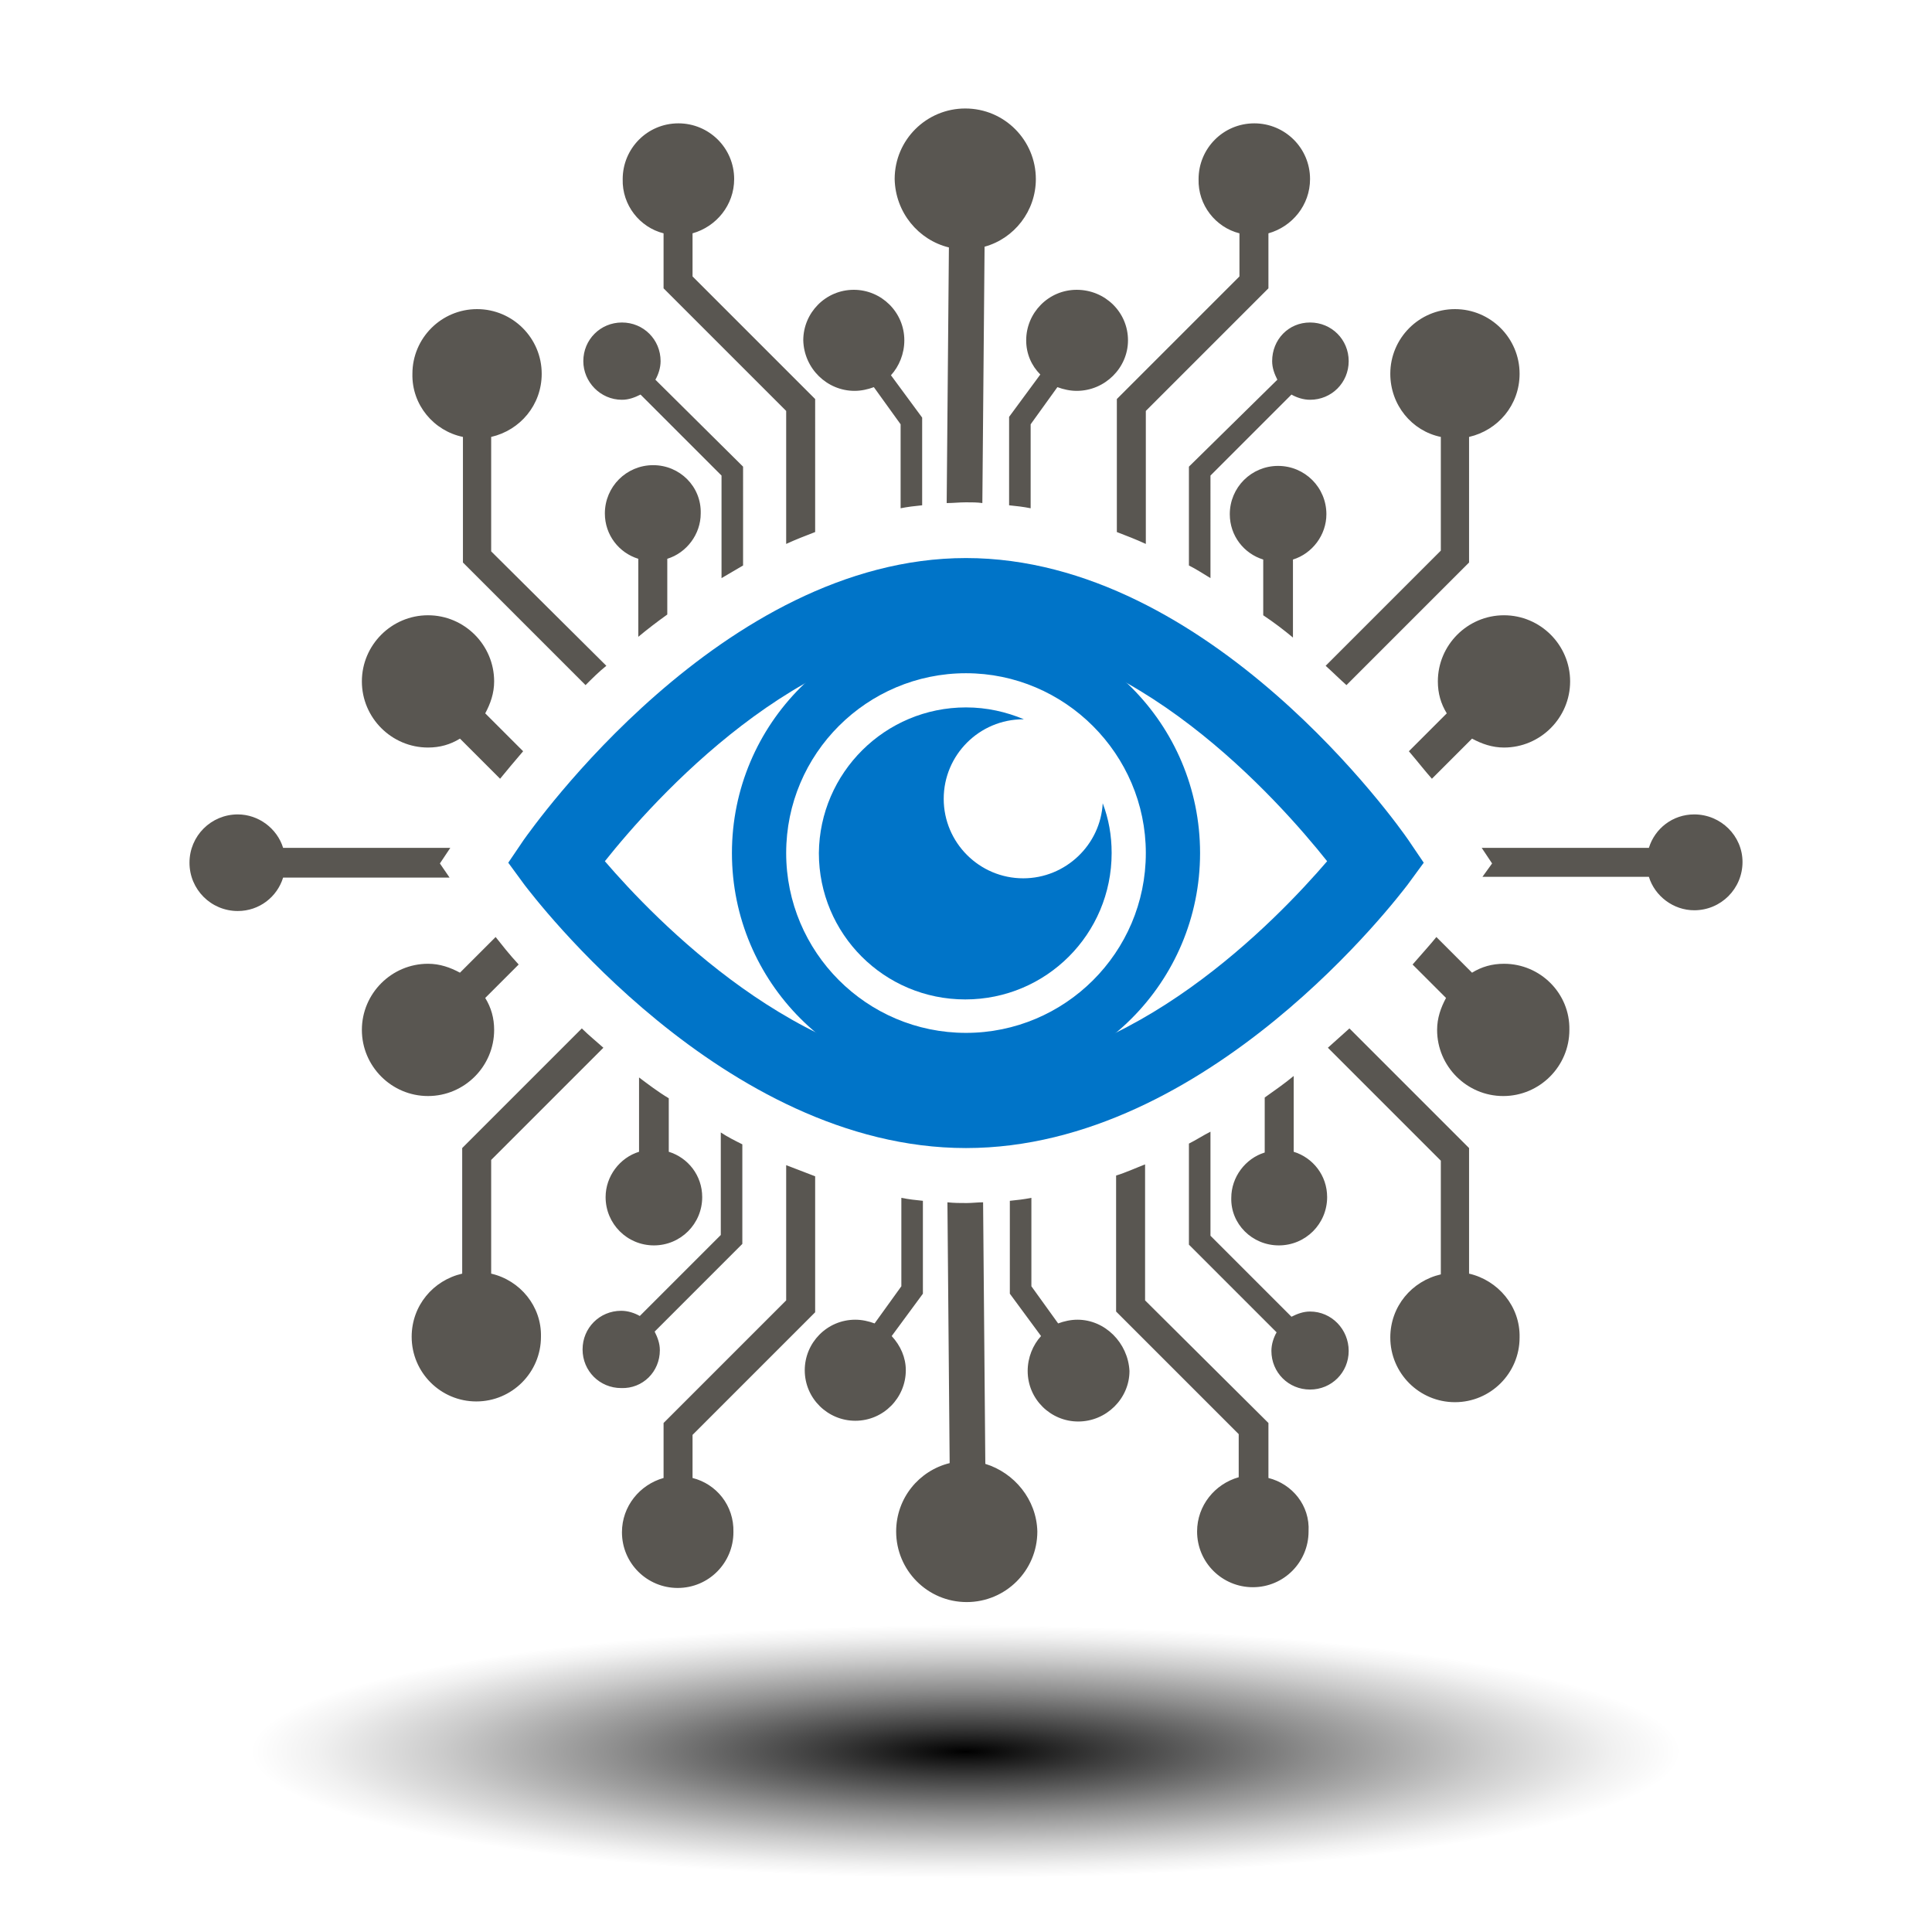 <?xml version="1.0" encoding="UTF-8"?> <!-- Generator: Adobe Illustrator 18.1.0, SVG Export Plug-In . SVG Version: 6.00 Build 0) --> <svg xmlns="http://www.w3.org/2000/svg" xmlns:xlink="http://www.w3.org/1999/xlink" x="0px" y="0px" viewBox="0 0 260 260" xml:space="preserve"> <g id="_x2014_ÎÓÈ_x5F_1"> <rect fill="#FFFFFF" width="260" height="260"></rect> </g> <g id="_x2014_ÎÓÈ_x5F_2"> <defs> <filter id="Adobe_OpacityMaskFilter" x="33.7" y="218.7" width="192.7" height="34"> <feFlood style="flood-color:white;flood-opacity:1" result="back"></feFlood> <feBlend in="SourceGraphic" in2="back" mode="normal"></feBlend> </filter> </defs> <mask maskUnits="userSpaceOnUse" x="33.7" y="218.7" width="192.7" height="34" id="SVGID_1_"> <g filter="url(#Adobe_OpacityMaskFilter)"> <defs> <filter id="Adobe_OpacityMaskFilter_1_" x="33.7" y="218.7" width="192.7" height="34"> <feFlood style="flood-color:white;flood-opacity:1" result="back"></feFlood> <feBlend in="SourceGraphic" in2="back" mode="normal"></feBlend> </filter> </defs> <mask maskUnits="userSpaceOnUse" x="33.7" y="218.7" width="192.7" height="34" id="SVGID_1_"> <g filter="url(#Adobe_OpacityMaskFilter_1_)"> </g> </mask> <radialGradient id="SVGID_2_" cx="130.549" cy="3043.312" r="389.536" gradientTransform="matrix(0.247 0 0 4.369733e-02 97.709 102.726)" gradientUnits="userSpaceOnUse"> <stop offset="0" style="stop-color:#666666"></stop> <stop offset="0.226" style="stop-color:#8F8F8F"></stop> <stop offset="0.59" style="stop-color:#CBCBCB"></stop> <stop offset="0.859" style="stop-color:#F1F1F1"></stop> <stop offset="1" style="stop-color:#FFFFFF"></stop> </radialGradient> <ellipse mask="url(#SVGID_1_)" fill="url(#SVGID_2_)" cx="130" cy="235.7" rx="96.3" ry="17"></ellipse> </g> </mask> <radialGradient id="SVGID_3_" cx="130.549" cy="3043.312" r="389.536" gradientTransform="matrix(0.247 0 0 4.369733e-02 97.709 102.726)" gradientUnits="userSpaceOnUse"> <stop offset="0" style="stop-color:#000000"></stop> <stop offset="0.194" style="stop-color:#3B3B3B"></stop> <stop offset="0.489" style="stop-color:#8E8E8E"></stop> <stop offset="0.731" style="stop-color:#CBCBCB"></stop> <stop offset="0.907" style="stop-color:#F1F1F1"></stop> <stop offset="1" style="stop-color:#FFFFFF"></stop> </radialGradient> <ellipse fill="url(#SVGID_3_)" cx="130" cy="235.7" rx="96.3" ry="17"></ellipse> <g> <g> <path fill-rule="evenodd" clip-rule="evenodd" fill="#0074C8" d="M130,95.2c2.8,0,5.4,0.6,7.8,1.6c0,0,0,0-0.1,0 c-5.9,0-10.7,4.8-10.7,10.7c0,5.9,4.8,10.7,10.7,10.7c5.7,0,10.4-4.5,10.7-10.1c0.8,2.1,1.2,4.3,1.2,6.7 c0,10.9-8.8,19.7-19.7,19.7c-10.9,0-19.7-8.8-19.7-19.7C110.3,104,119.1,95.2,130,95.2z"></path> <path fill="#0074C8" d="M130,154.5c-32.7,0-58.3-34-59.4-35.4l-2.2-3l2.1-3.1c1.1-1.5,26.6-37.9,59.5-37.9s58.4,36.3,59.5,37.9 l2.1,3.1l-2.2,3C188.3,120.5,162.7,154.5,130,154.5z M81.4,115.9c6.7,7.8,26.3,28.2,48.6,28.2c22.4,0,41.9-20.4,48.6-28.2 c-6.6-8.3-26.2-30.3-48.6-30.3C107.7,85.6,88,107.6,81.4,115.9z"></path> <path fill="#0074C8" d="M130,146.3c-17.4,0-31.5-14.1-31.5-31.5s14.1-31.5,31.5-31.5c17.4,0,31.5,14.1,31.5,31.5 S147.4,146.3,130,146.3z M130,90.6c-13.3,0-24.2,10.8-24.2,24.2c0,13.3,10.8,24.2,24.2,24.2c13.3,0,24.2-10.8,24.2-24.2 C154.2,101.5,143.3,90.6,130,90.6z"></path> </g> <g> <path fill="#595651" d="M140,50.4l-4.2,5.7V68c1,0.1,1.9,0.2,2.9,0.4V57.1l3.6-5c0.8,0.3,1.7,0.5,2.6,0.5c3.8,0,6.9-3.1,6.9-6.8 c0-3.8-3.1-6.8-6.9-6.8c-3.8,0-6.8,3.1-6.8,6.8C138.1,47.6,138.8,49.2,140,50.4z M127.7,33.3l-0.3,34.4c0.9,0,1.7-0.1,2.6-0.1 c0.8,0,1.5,0,2.2,0.1l0.3-34.5c4-1.1,6.9-4.8,6.9-9.1c0-5.2-4.2-9.5-9.5-9.5c-5.2,0-9.5,4.2-9.5,9.5 C120.5,28.6,123.6,32.3,127.7,33.3z M166.8,31.4v5.8l-16.5,16.5v17.9c1.3,0.5,2.6,1,3.9,1.6V55.3l16.5-16.5v-7.4 c3.2-0.9,5.6-3.8,5.6-7.3c0-4.2-3.4-7.5-7.5-7.5c-4.2,0-7.5,3.4-7.5,7.5C161.2,27.6,163.6,30.6,166.8,31.4z M115,52.6 c0.9,0,1.8-0.2,2.6-0.5l3.6,5v11.3c1-0.2,1.9-0.3,2.9-0.4V56.2l-4.2-5.7c1.1-1.2,1.8-2.9,1.8-4.7c0-3.8-3.1-6.8-6.8-6.8 c-3.8,0-6.8,3.1-6.8,6.8C108.2,49.6,111.3,52.6,115,52.6z M83.7,53.8c0.9,0,1.7-0.3,2.5-0.7L97.1,64v13.8c1-0.6,1.9-1.1,2.9-1.7 V62.8L88.2,51.1c0.4-0.7,0.7-1.6,0.7-2.5c0-2.9-2.3-5.2-5.2-5.2c-2.9,0-5.2,2.3-5.2,5.2C78.5,51.4,80.8,53.8,83.7,53.8z M89.3,31.4v7.4l16.5,16.5v17.9c1.3-0.6,2.6-1.1,3.9-1.6V53.7L93.2,37.2v-5.8c3.2-0.9,5.6-3.8,5.6-7.3c0-4.2-3.4-7.5-7.5-7.5 c-4.2,0-7.5,3.4-7.5,7.5C83.7,27.6,86.1,30.6,89.3,31.4z M62.3,58.8v16.9l16.5,16.5c0.9-0.9,1.8-1.8,2.8-2.6L66.1,74.2V58.8 c3.9-0.9,6.8-4.3,6.8-8.5c0-4.8-3.9-8.7-8.7-8.7c-4.8,0-8.7,3.9-8.7,8.7C55.4,54.5,58.4,58,62.3,58.8z M193.9,58.8v15.3 l-15.5,15.5c1,0.9,1.9,1.8,2.8,2.6l16.5-16.5V58.8c3.9-0.9,6.8-4.3,6.8-8.5c0-4.8-3.9-8.7-8.7-8.7s-8.7,3.9-8.7,8.7 C187.1,54.5,190,58,193.9,58.8z M172.1,167.6c3.6,0,6.5-2.9,6.5-6.5c0-2.9-1.9-5.3-4.5-6.1v-10.2c-1.2,1-2.5,1.9-3.9,2.9v7.4 c-2.6,0.8-4.5,3.3-4.5,6.1C165.6,164.7,168.5,167.6,172.1,167.6z M171.2,48.6c0,0.9,0.3,1.7,0.7,2.5L160,62.8v13.3 c1,0.5,1.9,1.1,2.9,1.7V64l10.9-10.9c0.7,0.4,1.6,0.7,2.5,0.7c2.9,0,5.2-2.3,5.2-5.2c0-2.9-2.3-5.2-5.2-5.2 S171.2,45.7,171.2,48.6z M193.5,91.7c0,1.6,0.4,3,1.2,4.3l-5.1,5.1c1.2,1.4,2.2,2.7,3.1,3.7l5.4-5.4c1.3,0.7,2.7,1.2,4.3,1.2 c4.9,0,8.9-4,8.9-8.9s-4-8.9-8.9-8.9C197.5,82.8,193.5,86.8,193.5,91.7z M86,145V155c-2.6,0.8-4.5,3.3-4.5,6.1 c0,3.6,2.9,6.5,6.5,6.5c3.6,0,6.5-2.9,6.5-6.5c0-2.9-1.9-5.3-4.5-6.1v-7.2C88.5,146.9,87.2,145.9,86,145z M87.9,62.6 c-3.6,0-6.5,2.9-6.5,6.5c0,2.9,1.9,5.3,4.5,6.1v10.5c1.2-1,2.5-2,3.9-3v-7.5c2.6-0.8,4.5-3.3,4.5-6.1 C94.4,65.5,91.5,62.6,87.9,62.6z M174,85.8V75.3c2.6-0.8,4.5-3.3,4.5-6.1c0-3.6-2.9-6.5-6.5-6.5c-3.6,0-6.5,2.9-6.5,6.5 c0,2.9,1.9,5.3,4.5,6.1v7.5C171.5,83.8,172.8,84.8,174,85.8z M176.3,176.5c-0.9,0-1.7,0.3-2.5,0.7l-10.9-10.9v-14 c-1,0.5-1.9,1.1-2.9,1.6v13.6l11.8,11.8c-0.4,0.7-0.7,1.6-0.7,2.5c0,2.9,2.3,5.2,5.2,5.2s5.2-2.3,5.2-5.2 S179.2,176.5,176.3,176.5z M170.7,198.9v-7.4L154.1,175v-18.3c-1.3,0.5-2.6,1.1-3.9,1.5v18.3l16.5,16.5v5.8 c-3.2,0.9-5.6,3.8-5.6,7.3c0,4.2,3.4,7.5,7.5,7.5c4.2,0,7.5-3.4,7.5-7.5C176.3,202.6,173.9,199.7,170.7,198.9z M145,177.6 c-0.9,0-1.8,0.2-2.6,0.5l-3.6-5v-11.9c-1,0.2-1.9,0.3-2.9,0.4v12.5l4.2,5.7c-1.1,1.2-1.8,2.9-1.8,4.7c0,3.8,3.1,6.8,6.8,6.8 c3.8,0,6.9-3.1,6.9-6.8C151.8,180.7,148.7,177.6,145,177.6z M132.6,197l-0.3-35.2c-0.7,0-1.5,0.1-2.2,0.1c-0.9,0-1.7,0-2.6-0.1 l0.3,35.1c-4.1,1-7.2,4.7-7.2,9.2c0,5.2,4.2,9.5,9.5,9.5c5.2,0,9.5-4.2,9.5-9.5C139.5,201.8,136.5,198.2,132.6,197z M228,109.6 c-2.9,0-5.3,1.9-6.1,4.5h-22.5l1.4,2.1l-1.3,1.8h22.4c0.8,2.6,3.3,4.5,6.1,4.5c3.6,0,6.5-2.9,6.5-6.5 C234.5,112.5,231.6,109.6,228,109.6z M197.7,171.4v-16.9l-16.1-16.1c-0.9,0.8-1.9,1.7-2.9,2.6l15.2,15.2v15.3 c-3.9,0.9-6.8,4.3-6.8,8.5c0,4.8,3.9,8.7,8.7,8.7s8.7-3.9,8.7-8.7C204.6,175.8,201.6,172.3,197.7,171.4z M202.4,129.7 c-1.6,0-3,0.4-4.3,1.2l-4.8-4.8c-0.8,1-1.9,2.2-3.2,3.7l4.5,4.5c-0.7,1.3-1.2,2.7-1.2,4.3c0,4.9,4,8.9,8.9,8.9 c4.9,0,8.9-4,8.9-8.9C211.3,133.7,207.3,129.7,202.4,129.7z M57.6,100.6c1.6,0,3-0.4,4.3-1.2l5.4,5.4c0.9-1.1,1.9-2.3,3.1-3.7 L65.3,96c0.7-1.3,1.2-2.7,1.2-4.3c0-4.9-4-8.9-8.9-8.9c-4.9,0-8.9,4-8.9,8.9S52.7,100.6,57.6,100.6z M66.5,138.6 c0-1.6-0.4-3-1.2-4.3l4.5-4.5c-1.3-1.4-2.3-2.7-3.1-3.7l-4.8,4.8c-1.3-0.7-2.7-1.2-4.3-1.2c-4.9,0-8.9,4-8.9,8.9 c0,4.9,4,8.9,8.9,8.9C62.5,147.5,66.5,143.5,66.5,138.6z M59.2,116.2l1.4-2.1H38.1c-0.8-2.6-3.3-4.5-6.1-4.5 c-3.6,0-6.5,2.9-6.5,6.5c0,3.6,2.9,6.5,6.5,6.5c2.9,0,5.3-1.9,6.1-4.5h22.4L59.2,116.2z M66.1,171.4v-15.3l15.1-15.1 c-1-0.9-2-1.7-2.9-2.6l-16.1,16.1v16.9c-3.9,0.9-6.8,4.3-6.8,8.5c0,4.8,3.9,8.7,8.7,8.7c4.8,0,8.7-3.9,8.7-8.7 C72.9,175.8,70,172.3,66.1,171.4z M88.8,181.7c0-0.9-0.3-1.7-0.7-2.5l11.8-11.8V154c-1-0.5-2-1-2.9-1.6v13.8l-10.9,10.9 c-0.7-0.4-1.6-0.7-2.5-0.7c-2.9,0-5.2,2.3-5.2,5.2s2.3,5.2,5.2,5.2C86.5,186.9,88.8,184.6,88.8,181.7z M120,179.8l4.2-5.7v-12.5 c-1-0.1-1.9-0.2-2.9-0.4v11.9l-3.6,5c-0.8-0.3-1.7-0.5-2.6-0.5c-3.8,0-6.8,3.1-6.8,6.8c0,3.8,3.1,6.8,6.8,6.8 c3.8,0,6.8-3.1,6.8-6.8C121.9,182.7,121.2,181.1,120,179.8z M93.2,198.9v-5.8l16.5-16.5v-18.3c-1.3-0.5-2.6-1-3.9-1.5V175 l-16.5,16.5v7.4c-3.2,0.9-5.6,3.8-5.6,7.3c0,4.2,3.4,7.5,7.5,7.5c4.2,0,7.5-3.4,7.5-7.5C98.8,202.6,96.4,199.7,93.2,198.9z"></path> </g> </g> </g> </svg> 